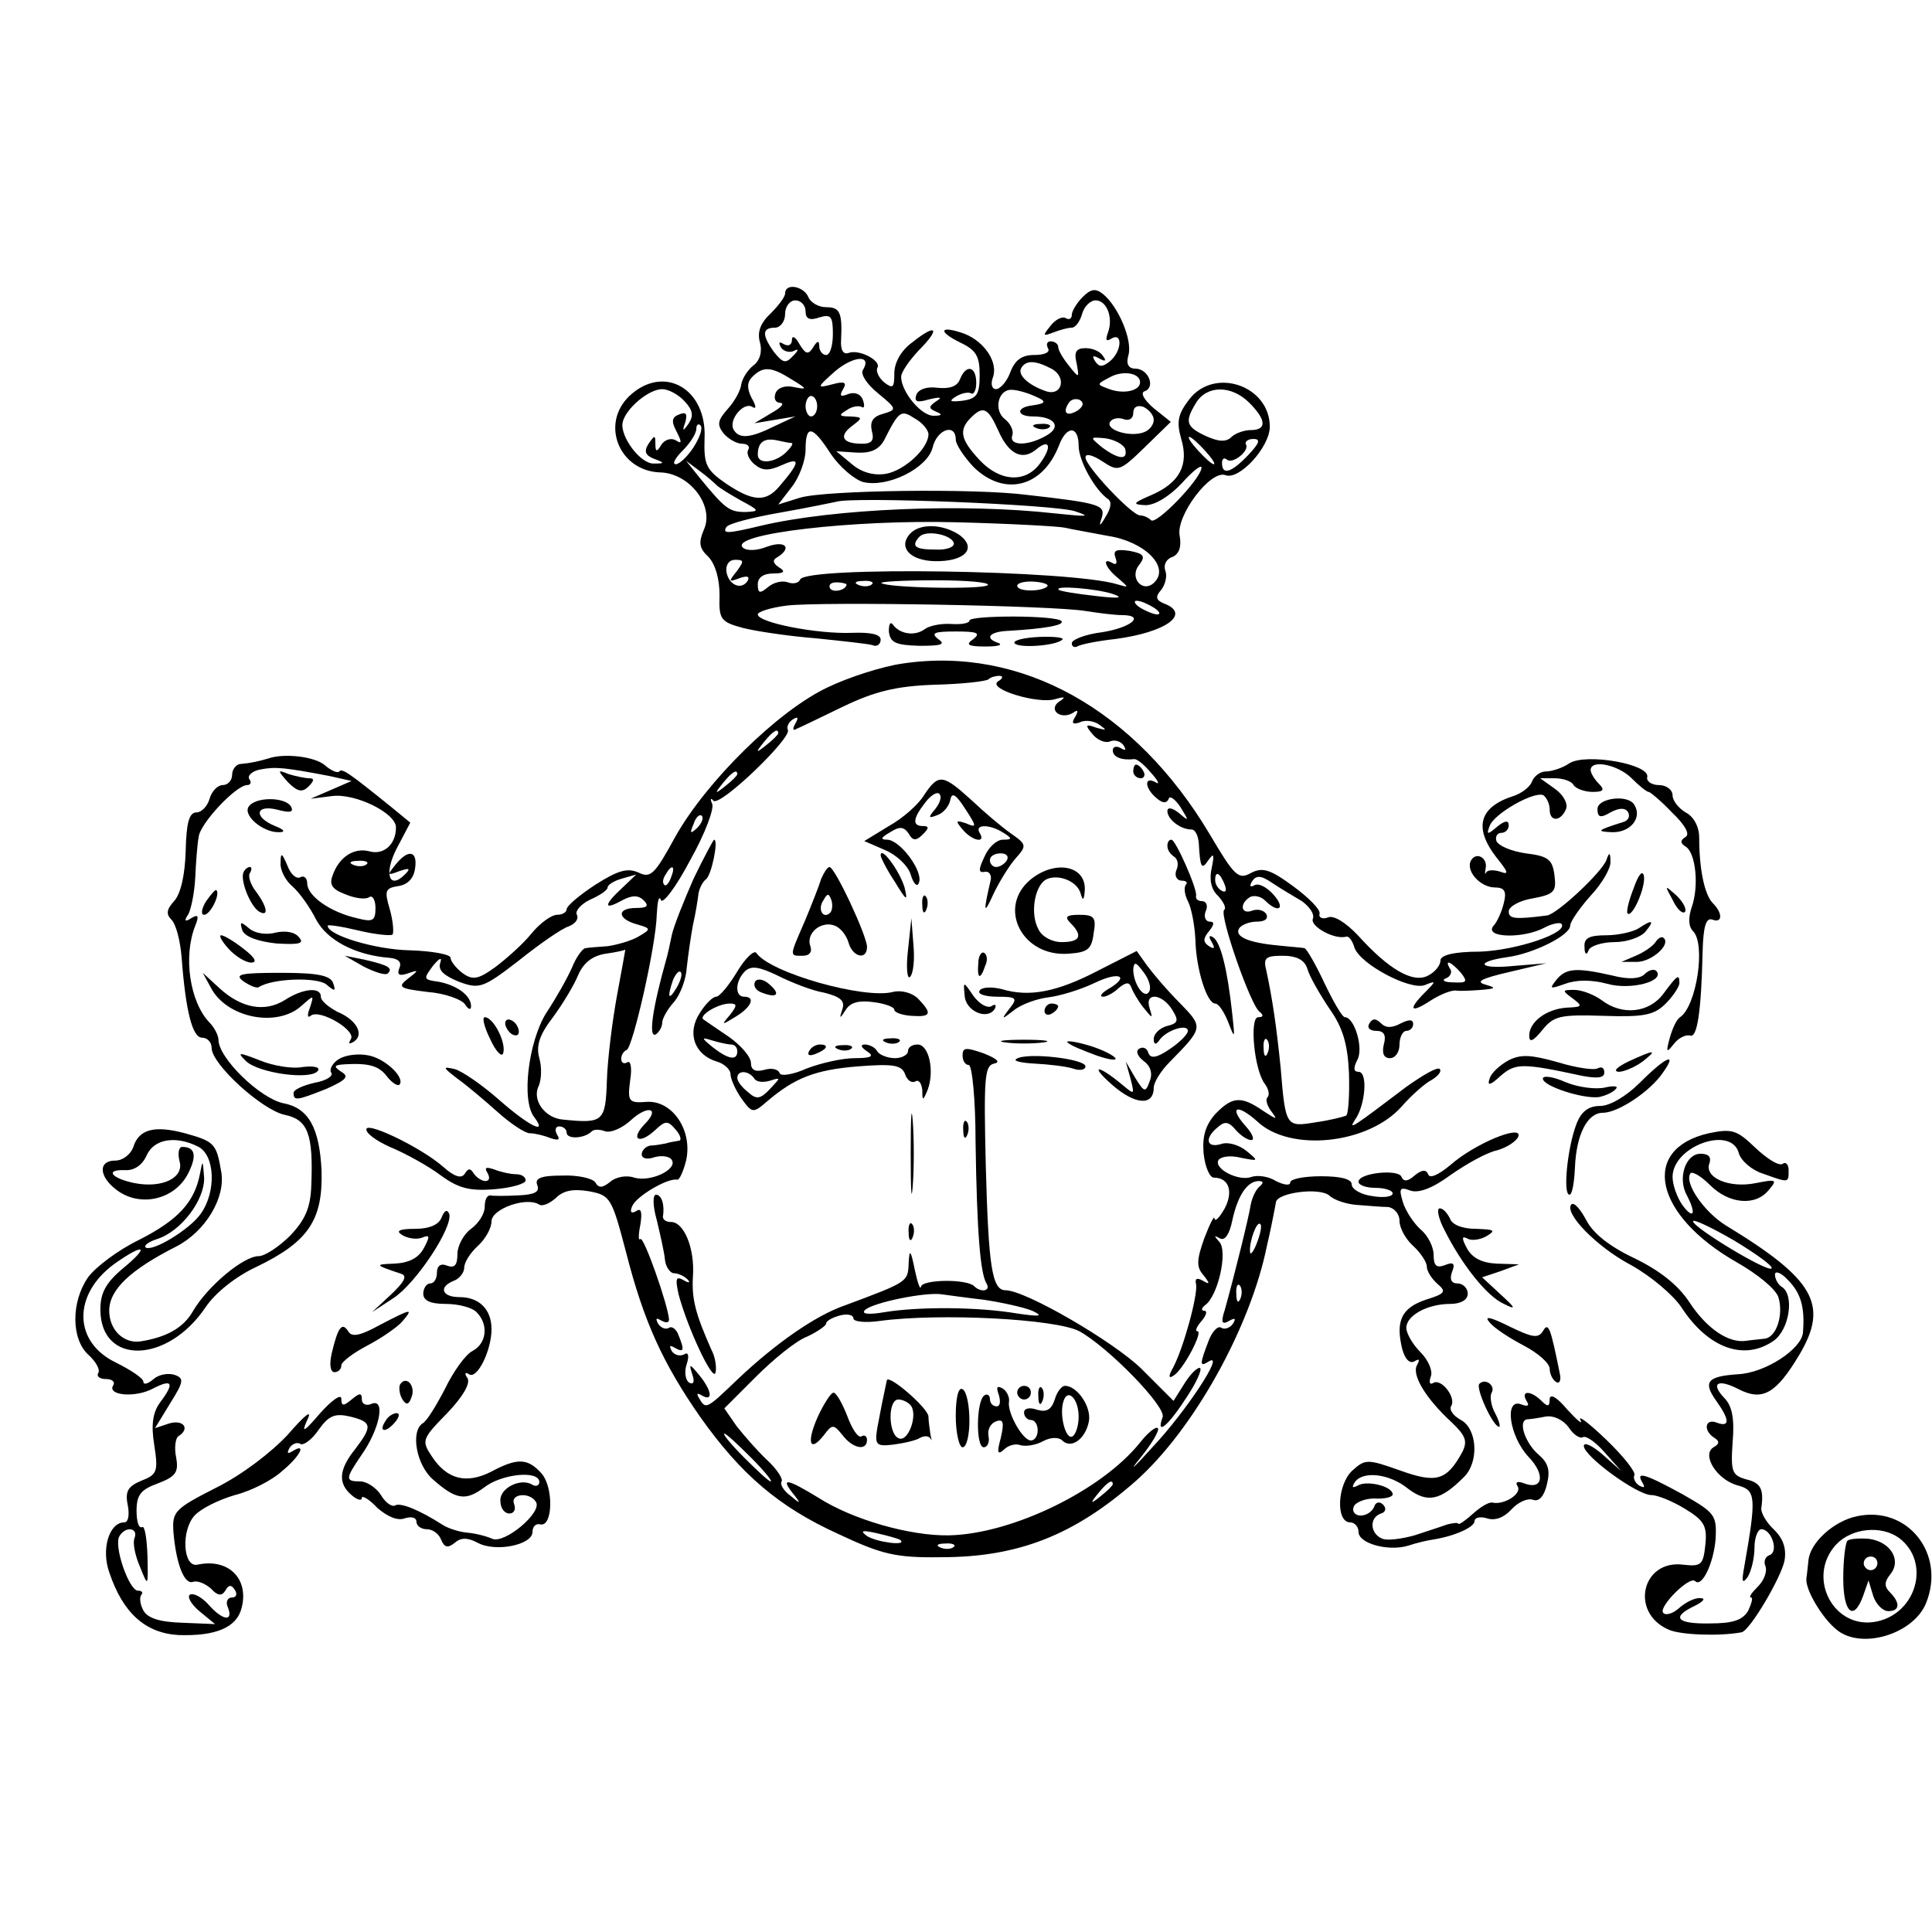 <?xml version="1.0" standalone="no"?>
<!DOCTYPE svg PUBLIC "-//W3C//DTD SVG 20010904//EN"
 "http://www.w3.org/TR/2001/REC-SVG-20010904/DTD/svg10.dtd">
<svg version="1.0" xmlns="http://www.w3.org/2000/svg"
 width="283pt" height="283pt" viewBox="0 0 283 283"
 preserveAspectRatio="xMidYMid meet">
<g transform="translate(0,283) scale(0.1,-0.1)"
fill="#000000" stroke="none">
<path d="M1150 2400 c0 -5 -10 -18 -21 -29 -15 -14 -20 -27 -16 -42 4 -14 0
-27 -9 -34 -8 -6 -16 -18 -18 -27 -1 -10 -10 -26 -20 -37 -15 -17 -16 -23 -6
-36 7 -8 19 -15 27 -15 8 0 12 -4 9 -9 -3 -5 1 -14 9 -21 12 -10 21 -10 41 -1
27 12 26 4 -4 -31 -20 -24 -39 -23 -79 4 -29 20 -32 28 -31 65 4 74 -60 110
-110 63 -43 -41 -15 -110 45 -112 43 -1 80 -49 64 -84 -8 -19 -7 -27 7 -40 10
-11 16 -32 16 -56 -1 -35 1 -39 35 -48 20 -5 68 -12 106 -15 39 -4 76 -8 83
-10 6 -3 12 1 12 8 0 8 -15 11 -42 10 -51 -2 -138 15 -138 27 0 4 19 10 43 13
53 6 390 0 437 -8 19 -3 43 -6 53 -6 35 0 15 -18 -28 -25 -25 -3 -45 -11 -45
-16 0 -5 3 -7 8 -5 4 3 29 8 56 11 75 10 111 37 71 52 -12 5 -13 10 -4 20 6 8
9 20 6 28 -3 8 1 17 10 20 10 4 14 15 11 31 -6 29 45 97 67 89 20 -8 65 41 65
71 0 60 -81 88 -118 40 -16 -21 -19 -32 -12 -57 12 -39 -2 -65 -43 -83 -28
-12 -29 -14 -9 -15 14 0 35 13 53 32 16 18 29 28 29 23 -1 -17 -67 -85 -74
-77 -4 4 -11 7 -16 7 -12 0 -80 72 -80 85 0 6 10 4 25 -6 23 -15 25 -15 62 21
l38 37 -25 20 c-15 13 -20 23 -13 25 16 6 5 33 -14 33 -10 0 -14 7 -10 20 6
22 -15 71 -37 89 -11 9 -18 8 -30 -4 -9 -9 -16 -21 -16 -26 0 -6 -4 -8 -9 -5
-5 3 -15 -2 -22 -11 -12 -15 -12 -16 4 -10 10 4 22 7 27 7 5 0 12 9 15 20 3
11 12 20 20 20 16 0 26 -25 18 -47 -4 -11 -3 -14 5 -9 17 10 15 -19 -2 -33
-11 -9 -16 -9 -22 0 -5 8 -3 9 6 4 9 -5 11 -4 6 3 -4 7 -15 12 -26 12 -14 0
-17 -6 -13 -22 4 -22 4 -23 -11 -4 -9 11 -16 23 -16 28 0 4 -5 8 -11 8 -5 0
-7 -4 -4 -10 4 -6 -5 -10 -20 -10 -18 0 -28 -7 -35 -25 -5 -14 -15 -25 -21
-25 -6 0 -8 7 -5 16 9 22 -11 53 -41 65 -36 13 -41 4 -6 -13 23 -11 28 -20 28
-47 0 -29 -4 -35 -25 -38 -18 -2 -21 -1 -10 6 8 5 18 7 22 5 4 -3 8 4 8 15 0
25 -15 28 -24 5 -4 -10 -15 -14 -33 -12 -15 2 -28 -2 -31 -11 -3 -10 2 -11 19
-6 17 4 20 3 10 -3 -11 -8 -11 -10 0 -15 10 -4 9 -6 -3 -6 -18 -1 -48 35 -48
57 0 7 12 24 26 39 32 32 26 40 -9 12 -17 -12 -27 -30 -27 -46 0 -21 -2 -23
-15 -13 -8 7 -12 16 -10 21 7 10 -26 28 -42 22 -8 -3 -12 5 -11 19 2 41 -2 48
-22 48 -11 0 -23 7 -26 15 -7 16 -34 21 -34 5z m30 -26 c0 -11 6 -14 20 -9 17
5 20 2 20 -24 0 -17 -4 -31 -10 -31 -5 0 -10 6 -10 13 0 9 -3 8 -9 -2 -7 -11
-11 -10 -20 5 -6 11 -11 13 -11 6 0 -7 -5 -10 -12 -6 -7 4 -8 3 -4 -5 4 -6 13
-8 19 -5 7 4 7 1 -1 -7 -11 -12 -15 -11 -28 5 -18 25 -18 36 1 36 8 0 15 9 15
20 0 11 7 20 15 20 8 0 15 -7 15 -16z m84 -86 c-4 -6 6 -21 22 -34 28 -23 28
-24 8 -30 -15 -4 -20 -11 -17 -25 4 -14 0 -19 -14 -19 -29 0 -35 11 -15 26 16
12 16 13 -3 14 -16 0 -17 2 -5 9 8 6 18 7 22 5 4 -3 5 2 2 10 -3 9 -12 12 -21
9 -12 -5 -14 -3 -8 7 6 10 2 12 -16 7 -23 -6 -23 -5 4 19 27 23 55 25 41 2z
m276 2 c23 -12 16 -41 -8 -33 -26 9 -42 24 -36 34 7 12 21 11 44 -1z m-380
-16 c23 -14 23 -15 3 -11 -13 3 -24 -1 -27 -9 -3 -8 0 -14 7 -14 7 -1 1 -7
-13 -15 l-25 -15 30 5 30 5 -30 -14 c-36 -18 -52 -19 -60 -6 -9 14 14 42 27
34 6 -4 6 1 -1 13 -7 14 -7 23 1 31 16 16 28 15 58 -4z m510 -4 c0 -12 -23
-18 -45 -10 -19 7 -19 7 0 17 19 11 45 7 45 -7z m-667 -28 c12 -13 13 -21 6
-32 -9 -13 -10 -12 -5 2 3 12 1 15 -9 11 -11 -4 -12 -10 -4 -25 8 -16 8 -19
-1 -13 -7 4 -16 1 -21 -6 -7 -12 -9 -11 -9 1 0 13 -1 13 -10 0 -7 -11 -5 -17
8 -22 16 -6 16 -7 0 -7 -20 -1 -50 40 -46 60 4 20 38 49 58 49 9 0 24 -8 33
-18z m512 8 c19 -8 18 -11 -4 -14 -23 -3 -22 -16 2 -16 33 0 43 -16 18 -29
-27 -15 -54 -14 -48 2 2 6 -3 17 -11 23 -17 13 -10 44 10 43 7 0 22 -4 33 -9z
m315 -10 c25 -25 26 -40 2 -40 -10 0 -23 -5 -28 -10 -8 -8 -19 -7 -37 1 -30
14 -32 21 -15 49 16 26 52 26 78 0z m-633 -5 c0 -8 -4 -15 -9 -15 -4 0 -8 7
-8 15 0 8 4 15 8 15 5 0 9 -7 9 -15z m382 -6 c-16 -10 -23 -4 -14 10 3 6 11 8
17 5 6 -4 5 -9 -3 -15z m111 -14 c0 -7 -6 -15 -14 -18 -20 -8 -57 3 -50 15 3
5 12 7 20 4 8 -3 14 1 14 9 0 9 6 12 15 9 8 -4 15 -12 15 -19z m-330 -21 c0
-21 -35 -53 -62 -58 -18 -3 -36 2 -50 14 l-23 19 30 -2 c20 -1 32 4 40 18 22
44 25 45 45 32 11 -6 20 -17 20 -23z m102 6 c15 -35 35 -45 55 -29 20 17 25 6
7 -19 -21 -30 -59 -28 -89 4 -28 30 -31 44 -13 62 18 18 25 15 40 -18z m-446
-25 c-9 -14 -21 -25 -26 -25 -6 0 -1 9 10 20 11 11 20 25 20 32 0 6 3 8 6 5 4
-4 -1 -18 -10 -32z m201 -10 c13 -19 34 -37 47 -41 36 -9 94 20 102 50 6 27
34 37 34 12 0 -7 12 -25 26 -40 45 -44 101 -30 125 31 11 30 29 30 29 0 0 -22
24 -65 43 -78 6 -4 4 -14 -3 -25 -9 -16 -11 -16 -6 -2 5 18 -2 21 -109 33 -76
10 -296 7 -333 -4 l-32 -10 20 26 c11 14 20 39 20 54 0 38 10 36 37 -6z m-57
16 c2 -1 -1 -6 -8 -13 -16 -16 -42 -19 -42 -4 0 18 9 25 28 21 9 -2 19 -4 22
-4z m488 -8 c5 -18 -10 -16 -34 2 -18 15 -18 15 5 13 14 -2 26 -9 29 -15z
m117 -3 c10 -11 16 -20 13 -20 -3 0 -13 9 -23 20 -10 11 -16 20 -13 20 3 0 13
-9 23 -20z m63 -7 c-24 -25 -38 -30 -38 -11 0 6 3 8 7 5 8 -8 34 13 28 22 -2
4 3 8 11 8 11 0 9 -6 -8 -24z m-778 -44 c3 -3 19 -13 35 -22 28 -15 28 -16 7
-17 -24 0 -30 5 -67 50 l-20 25 20 -15 c11 -8 22 -18 25 -21z m525 -38 c24 -8
18 -8 -30 -3 -134 15 -324 7 -430 -18 -50 -12 -57 -12 -51 -2 3 5 38 14 78 21
40 7 78 15 83 16 23 8 322 -4 350 -14z m-15 -24 c8 -2 37 -7 63 -12 53 -8 91
-45 68 -68 -17 -17 -38 7 -22 26 9 12 7 16 -14 20 -20 3 -25 1 -21 -10 3 -8 1
-11 -4 -8 -17 10 -11 -7 8 -22 16 -14 16 -14 -1 -9 -67 21 -458 27 -465 7 -2
-5 -10 -7 -18 -4 -8 3 -21 0 -29 -7 -12 -10 -15 -9 -15 4 0 10 8 16 23 16 16
0 18 3 8 9 -9 6 -10 11 -2 15 22 14 11 25 -16 15 -15 -6 -30 -6 -35 -1 -20 20
162 41 312 37 80 -2 152 -6 160 -8z m-481 -64 c-12 -15 -12 -16 4 -10 11 4 16
3 12 -4 -9 -14 -28 -6 -31 14 -1 10 4 17 13 17 13 0 13 -2 2 -17z m161 -19 c0
-8 -19 -13 -24 -6 -3 5 1 9 9 9 8 0 15 -2 15 -3z m37 0 c-3 -3 -12 -4 -19 -1
-8 3 -5 6 6 6 11 1 17 -2 13 -5z m170 -1 c-7 -7 -149 -4 -156 3 -2 2 33 4 79
4 46 0 80 -3 77 -7z m87 -2 c-8 -8 -44 -8 -44 1 0 4 11 7 25 6 13 -1 22 -4 19
-7z m96 -11 c17 -6 9 -7 -25 -3 -27 3 -52 7 -54 9 -8 7 54 2 79 -6z m60 -20
c8 -5 11 -10 5 -10 -5 0 -17 5 -25 10 -8 5 -10 10 -5 10 6 0 17 -5 25 -10z"/>
<path d="M1518 2203 c7 -3 16 -2 19 1 4 3 -2 6 -13 5 -11 0 -14 -3 -6 -6z"/>
<path d="M1332 2047 c-16 -19 1 -38 37 -39 43 -1 63 18 37 38 -25 17 -60 18
-74 1z m65 -12 c2 -6 -10 -11 -27 -10 -30 0 -36 5 -23 19 10 10 46 3 50 -9z"/>
<path d="M1420 1921 c0 -4 -12 -6 -27 -5 -16 1 -33 -3 -39 -8 -14 -10 -36 -7
-46 7 -4 5 -6 1 -6 -10 2 -16 9 -20 45 -21 32 0 39 2 27 10 -11 9 -5 11 26 11
31 0 37 -2 26 -11 -12 -8 -9 -11 17 -11 18 0 26 2 20 5 -22 7 -14 17 15 18 51
3 81 8 77 14 -5 9 -135 9 -135 1z"/>
<path d="M1486 1888 c5 -8 61 -4 70 5 4 3 -12 5 -34 4 -22 -1 -38 -5 -36 -9z"/>
<path d="M1322 1858 c-29 -4 -79 -20 -110 -35 -72 -34 -177 -137 -223 -219
-30 -55 -36 -61 -54 -52 -16 7 -30 3 -63 -18 -23 -15 -42 -31 -42 -36 0 -4 -6
-8 -14 -8 -8 0 -25 -12 -38 -28 -12 -15 -37 -37 -53 -49 -25 -18 -33 -19 -48
-8 -9 7 -17 17 -17 22 0 5 -27 10 -60 11 -50 1 -120 22 -120 36 0 2 20 -1 45
-7 25 -6 47 -8 50 -6 2 3 1 19 -4 37 -8 27 -7 31 12 34 14 2 23 11 25 26 4 26
-10 29 -29 5 -12 -15 -12 -16 6 -9 15 5 17 4 8 -5 -23 -23 -31 1 -12 38 l20
38 -28 23 c-62 50 -72 57 -76 52 -2 -3 -12 1 -21 9 -15 13 -60 18 -83 10 -13
-4 -27 -7 -40 -8 -7 0 -13 -8 -13 -16 0 -8 -6 -15 -14 -15 -7 0 -16 -9 -19
-20 -3 -11 -12 -20 -19 -20 -11 0 -15 -15 -16 -56 -1 -35 -7 -63 -17 -74 -11
-12 -12 -19 -4 -27 7 -7 13 -31 15 -55 6 -80 16 -118 30 -118 8 0 14 -7 14
-15 0 -24 74 -91 107 -98 34 -7 42 -28 39 -103 -1 -33 -9 -51 -31 -74 -16 -16
-37 -30 -46 -30 -22 0 -74 -43 -96 -80 -14 -25 -39 -39 -78 -45 -24 -3 -45 17
-45 45 0 31 31 60 98 94 43 22 73 72 66 110 -7 41 -10 44 -53 56 -45 12 -68 6
-76 -21 -4 -10 -15 -19 -26 -19 -27 0 -24 -26 6 -46 34 -22 81 -10 100 26 14
27 11 40 -8 40 -5 0 -7 -9 -4 -21 7 -24 -25 -40 -66 -32 -34 7 -44 20 -14 19
14 -1 26 8 32 22 11 24 43 29 76 12 24 -13 26 -66 3 -98 -16 -23 -72 -57 -81
-49 -2 3 5 8 17 12 35 11 70 57 69 90 -2 26 -2 27 -6 6 -8 -42 -32 -68 -89
-97 -31 -15 -64 -40 -75 -55 -25 -36 -25 -91 1 -114 11 -10 17 -22 14 -26 -3
-5 2 -9 11 -9 9 0 14 -4 11 -9 -10 -15 32 -19 58 -5 29 15 32 8 10 -21 -10
-14 -13 -32 -8 -62 6 -39 4 -43 -19 -52 -19 -8 -24 -15 -20 -35 3 -15 1 -26
-5 -26 -22 0 -34 -39 -22 -73 20 -60 53 -89 101 -92 55 -2 86 11 93 40 11 43
-20 73 -65 63 -21 -4 -24 50 -4 72 9 10 35 23 59 30 24 6 55 22 69 35 27 22
37 43 15 29 -7 -4 -8 -3 -4 5 4 6 11 9 16 6 4 -3 17 6 27 21 15 21 24 24 46
19 32 -8 33 -14 7 -48 -24 -30 -25 -50 -5 -67 8 -7 15 -9 15 -4 0 4 11 -2 23
-15 15 -13 30 -19 40 -15 10 3 17 1 17 -5 0 -6 7 -11 15 -11 9 0 18 -7 21 -15
5 -12 10 -13 20 -5 9 8 19 8 34 0 26 -14 80 -3 80 16 0 8 5 13 12 11 18 -3 19
55 1 75 -20 22 -35 23 -74 2 -36 -18 -64 -11 -86 22 -16 24 -15 26 22 64 23
24 34 43 30 51 -5 7 -4 10 2 6 12 -8 33 35 33 66 0 29 -18 47 -47 47 -26 0
-31 15 -8 24 8 3 15 12 15 19 0 8 9 22 20 32 11 10 20 26 20 36 0 18 50 36 69
25 5 -4 16 1 25 9 11 11 25 14 49 10 31 -6 33 -9 54 -89 26 -102 54 -163 109
-242 59 -83 114 -131 202 -171 64 -30 84 -35 151 -34 112 0 194 32 284 111 85
75 169 226 193 346 5 21 9 42 10 47 1 4 2 11 3 16 2 14 63 22 78 10 7 -7 26
-13 41 -14 15 -1 35 -3 45 -3 9 -1 17 -10 17 -20 0 -11 9 -27 20 -37 11 -10
20 -24 20 -30 0 -7 7 -18 16 -26 13 -11 11 -14 -18 -23 -35 -12 -44 -31 -34
-72 4 -15 11 -22 18 -18 7 4 8 3 4 -5 -9 -14 12 -49 50 -84 21 -20 24 -28 16
-44 -23 -42 -38 -46 -91 -27 -48 17 -51 17 -70 0 -22 -20 -25 -76 -3 -76 6 0
12 -6 12 -14 0 -17 44 -29 73 -20 12 4 29 8 37 9 31 5 60 18 60 27 0 5 8 7 18
4 12 -4 25 1 36 13 10 11 24 17 32 14 8 -3 16 5 20 23 5 20 2 31 -12 43 -20
17 -31 50 -17 52 4 0 17 2 27 4 12 2 26 -5 34 -16 7 -11 17 -17 21 -14 5 2 19
-8 32 -23 l24 -27 -27 24 c-16 14 -28 19 -28 13 0 -15 78 -72 99 -72 9 0 31
-9 49 -20 28 -17 33 -25 30 -53 -3 -29 -6 -32 -32 -29 -61 8 -79 -70 -22 -95
17 -8 75 -10 107 -4 12 2 58 80 63 105 3 18 -2 32 -15 45 -11 10 -20 25 -19
32 4 28 -1 37 -22 42 -21 6 -23 11 -20 55 3 34 -1 53 -12 64 -21 22 -10 29 21
13 35 -18 55 -6 89 51 43 73 22 110 -108 189 -32 20 -61 62 -52 76 2 4 15 -3
29 -17 28 -28 67 -31 86 -7 13 15 11 16 -19 10 -39 -8 -76 8 -68 29 3 9 -1 14
-13 14 -22 0 -34 -36 -20 -61 14 -27 10 -36 -6 -15 -8 11 -15 30 -15 42 0 45
86 76 97 35 3 -11 19 -25 35 -30 39 -14 38 -14 38 5 0 8 -4 13 -9 9 -6 -3 -23
8 -40 24 -27 26 -34 28 -68 21 -101 -23 -80 -120 41 -189 30 -17 57 -39 61
-51 8 -26 -3 -60 -21 -61 -8 -1 -20 -2 -26 -3 -26 -4 -58 18 -83 56 -17 26
-44 47 -81 65 -36 17 -60 36 -70 55 -9 17 -18 27 -22 24 -12 -12 36 -62 87
-89 29 -16 62 -44 74 -62 39 -60 92 -79 135 -49 23 16 31 67 12 79 -5 3 -10
11 -10 18 0 6 9 3 19 -8 19 -19 25 -40 22 -77 -2 -24 -55 -59 -95 -61 -45 -3
-52 -11 -32 -39 20 -28 20 -39 1 -32 -17 7 -21 -11 -4 -22 8 -5 8 -9 -1 -14
-18 -11 5 -48 36 -56 26 -7 27 -17 9 -119 -4 -22 -3 -26 5 -15 5 8 10 27 10
43 0 15 5 27 10 27 15 0 26 -33 12 -38 -6 -2 -9 -9 -6 -16 3 -8 -2 -21 -11
-30 -9 -9 -14 -16 -10 -16 3 0 1 -8 -4 -19 -8 -14 -22 -19 -56 -19 -49 -1 -58
9 -22 26 12 6 16 11 8 11 -8 1 -22 -6 -32 -15 -9 -8 -20 -11 -23 -6 -6 9 39
54 47 46 10 -10 27 26 30 61 2 36 -1 39 -48 66 -55 30 -70 35 -59 17 4 -7 3
-8 -5 -4 -6 4 -9 11 -7 15 3 4 -16 28 -41 52 -25 24 -42 37 -38 29 4 -8 -4 -1
-19 15 -15 18 -25 24 -26 16 0 -12 -3 -12 -12 -3 -15 15 -31 16 -22 0 5 -7 2
-9 -8 -5 -25 9 -17 -47 11 -77 25 -26 21 -49 -6 -39 -10 4 -14 2 -10 -4 7 -11
-20 -28 -37 -24 -5 1 -17 -6 -28 -16 -11 -10 -21 -17 -22 -15 0 2 -8 1 -16 -1
-8 -3 -30 -10 -48 -16 -18 -5 -39 -8 -47 -5 -18 7 -20 31 -2 37 7 2 8 8 3 13
-5 5 -11 4 -13 -3 -3 -7 -11 -13 -20 -13 -8 0 -13 6 -10 13 2 6 16 12 30 12
15 -1 27 2 27 6 0 12 -38 21 -51 13 -8 -4 -9 -3 -5 4 11 18 51 14 79 -9 28
-21 47 -17 81 17 23 22 20 71 -4 84 -11 6 -18 15 -14 21 7 12 -15 41 -27 33
-5 -3 -6 2 -3 10 3 8 -4 24 -15 35 -12 12 -21 28 -21 36 0 18 31 35 64 35 16
0 26 6 26 15 0 8 -7 15 -15 15 -9 0 -12 6 -8 17 5 12 2 15 -10 10 -13 -5 -17
-1 -17 15 0 11 -8 28 -19 37 -10 9 -22 27 -26 40 -6 20 -5 23 11 17 12 -4 32
3 59 23 23 16 53 33 68 36 14 4 28 13 31 20 7 19 -64 -10 -100 -42 -17 -14
-30 -20 -32 -13 -3 7 -9 7 -20 -2 -10 -9 -16 -9 -19 -2 -4 12 -63 6 -63 -7 0
-5 11 -9 25 -9 14 0 25 -4 25 -8 0 -5 -13 -7 -30 -4 -16 2 -30 10 -30 17 0 8
-16 12 -45 12 -25 0 -45 -4 -45 -9 0 -5 -9 -4 -21 2 -11 7 -27 9 -36 6 -18 -7
-56 12 -48 25 4 5 18 7 33 3 26 -5 26 -5 8 10 -11 9 -28 14 -38 10 -21 -6 -24
9 -4 25 10 9 16 8 26 -4 7 -8 17 -15 23 -15 5 0 2 9 -8 20 -26 29 -13 34 17 7
48 -45 162 -33 211 22 14 16 34 34 44 39 10 6 15 13 12 16 -3 4 -25 -9 -49
-26 -78 -59 -86 -65 -75 -48 15 21 19 70 5 70 -7 0 -8 5 -2 17 10 17 -4 63
-18 63 -4 0 -17 23 -30 50 -13 28 -26 50 -29 51 -3 1 -20 2 -38 4 -44 4 -65
13 -58 25 3 5 15 10 26 10 12 0 17 4 14 11 -4 6 -13 8 -21 5 -16 -6 -19 10 -3
20 6 3 16 1 22 -5 20 -20 31 -12 12 9 -10 11 -22 17 -28 13 -6 -3 -7 -1 -3 6
6 9 13 9 29 -2 12 -8 32 -20 44 -27 11 -8 19 -19 16 -26 -4 -11 32 -31 49 -26
4 1 9 -6 12 -16 8 -24 81 -63 103 -55 17 7 17 6 0 -11 -25 -25 -21 -31 8 -12
14 9 31 16 38 15 6 -1 23 0 37 1 22 2 22 3 5 8 -14 4 -4 9 35 18 l55 13 -49
-4 c-50 -5 -57 6 -8 13 38 5 92 32 92 46 0 6 14 26 30 44 17 18 30 41 29 50 0
14 -2 14 -6 2 -7 -18 -72 -79 -87 -81 -47 -6 -56 -5 -56 6 0 7 16 16 35 19 32
6 35 10 32 34 -3 23 -9 28 -42 32 -21 3 -40 11 -43 18 -2 6 1 12 7 12 6 0 11
5 11 11 0 8 -6 7 -17 -2 -14 -12 -16 -12 -11 1 6 18 66 52 79 45 5 -4 9 -13 9
-21 0 -18 16 -18 24 1 3 8 -4 21 -17 30 l-21 15 21 0 c12 0 25 -4 28 -10 3 -5
16 -10 28 -10 16 0 18 3 9 12 -7 7 -12 16 -12 20 0 16 40 8 60 -12 11 -11 22
-20 25 -20 2 0 18 -13 34 -30 19 -18 27 -32 20 -36 -8 -5 -8 -9 0 -14 15 -9
20 -58 9 -89 -5 -15 -5 -28 2 -35 19 -19 5 -110 -19 -126 -5 -3 -11 -16 -15
-30 -6 -22 -5 -23 6 -9 7 9 18 14 24 12 10 -3 16 34 18 123 1 37 5 50 14 47
15 -6 16 9 1 24 -12 12 -20 49 -20 96 0 16 -8 31 -20 37 -10 6 -19 17 -19 25
0 8 -9 15 -20 15 -11 0 -19 6 -17 12 3 19 -90 35 -114 20 -10 -7 -26 -12 -34
-12 -9 0 -18 -7 -21 -15 -3 -8 -15 -17 -27 -21 -50 -16 -59 -46 -25 -90 17
-21 19 -26 6 -21 -9 3 -19 3 -21 -1 -2 -4 -2 -2 -1 5 4 16 -13 26 -21 13 -9
-15 13 -40 35 -40 14 0 17 -6 13 -22 -3 -13 -10 -29 -16 -35 -12 -17 45 -18
75 -2 11 6 22 8 25 6 12 -13 -65 -39 -119 -41 -38 0 -58 -5 -58 -13 0 -7 -8
-17 -18 -22 -22 -12 -58 9 -103 59 -18 19 -36 30 -44 26 -8 -3 -14 0 -12 6 1
6 -17 24 -39 40 -34 25 -45 28 -62 19 -18 -10 -24 -4 -60 57 -109 183 -276
276 -450 250z m140 -26 c-17 -11 59 -34 84 -26 14 4 16 3 5 -4 -16 -12 3 -27
21 -16 7 5 8 3 3 -6 -6 -9 -4 -12 7 -8 8 4 21 2 29 -4 11 -8 10 -8 -5 -4 -16
6 -17 4 -6 -9 7 -9 19 -14 26 -11 7 3 16 0 20 -6 4 -7 3 -8 -4 -4 -7 4 -12 2
-12 -3 0 -10 13 -15 31 -13 4 1 15 -8 25 -20 11 -12 13 -18 7 -14 -18 10 -16
-9 1 -23 9 -8 15 -8 18 -1 1 5 9 0 17 -12 13 -21 13 -22 -2 -9 -10 8 -17 9
-17 3 0 -12 19 -27 35 -27 6 0 10 -9 11 -20 2 -36 4 -40 14 -25 8 11 9 9 5
-11 -4 -17 -1 -32 9 -41 8 -9 13 -18 9 -21 -7 -8 39 -140 52 -149 6 -5 6 -8
-2 -8 -13 0 -6 -78 10 -98 5 -7 7 -15 4 -19 -4 -3 -1 -13 6 -22 9 -12 7 -11
-13 2 -32 22 -45 21 -70 -5 -14 -16 -19 -32 -17 -57 2 -20 9 -36 15 -36 22 0
29 -20 16 -45 -8 -14 -14 -20 -15 -15 0 6 -7 -8 -15 -29 -11 -31 -12 -42 -1
-54 10 -13 9 -14 -1 -8 -9 5 -12 3 -10 -5 3 -15 -18 -93 -34 -123 -7 -12 -6
-16 1 -11 14 8 44 65 35 65 -4 0 -1 7 6 15 7 8 9 15 4 15 -5 0 -4 4 1 8 19 13
34 79 21 93 -8 9 -8 10 1 5 7 -4 14 6 18 26 8 37 22 58 39 58 7 0 7 -3 1 -8
-5 -4 -11 -16 -13 -27 -3 -19 -24 -104 -38 -154 -6 -18 -4 -22 6 -16 9 5 11 4
6 -4 -4 -6 -12 -9 -17 -6 -5 4 -14 -6 -19 -20 -13 -34 -13 -38 1 -29 24 14
-34 -74 -83 -126 -27 -30 -36 -38 -18 -16 17 21 29 41 26 44 -3 3 -15 -7 -26
-21 -56 -70 -187 -134 -280 -136 -57 -1 -141 23 -191 55 -46 28 -56 30 -38 7
13 -16 12 -17 -3 -4 -10 7 -16 17 -13 21 2 4 -7 18 -21 31 -14 13 -34 36 -45
50 l-18 26 46 46 c26 26 59 53 75 59 15 7 28 16 28 19 0 4 9 9 20 12 11 3 20
1 20 -4 0 -5 17 -7 38 -4 89 12 259 3 293 -15 42 -23 128 -111 122 -126 -10
-27 7 -14 33 26 15 22 25 43 22 46 -3 2 -13 -7 -22 -21 l-17 -27 -47 47 c-41
40 -170 115 -199 115 -20 0 -25 35 -29 182 -3 128 -2 147 12 150 10 2 5 7 -15
15 -26 9 -31 9 -31 -3 0 -8 4 -14 9 -14 5 0 10 -51 10 -112 2 -134 7 -193 16
-208 7 -11 -8 -14 -18 -4 -11 11 -77 10 -78 -1 -1 -5 -5 6 -9 25 -6 30 -8 31
-9 9 -1 -27 -2 -27 -93 -61 -44 -15 -103 -57 -156 -107 -48 -46 -48 -46 -58
-29 -4 7 -3 8 4 4 17 -10 15 7 -4 30 -14 17 -15 17 -10 1 4 -11 2 -16 -5 -12
-5 4 -7 16 -3 27 4 13 2 18 -4 14 -6 -3 -14 -1 -18 5 -4 8 -3 9 4 5 14 -8 15
-4 6 18 -3 9 -10 14 -14 11 -5 -3 -12 0 -16 6 -4 8 -3 9 4 5 7 -4 12 -4 12 1
-1 20 -37 123 -42 118 -3 -3 -3 6 0 21 3 19 1 25 -6 20 -7 -4 -10 -2 -6 7 5
14 52 42 66 39 3 -1 9 12 13 28 10 44 -20 88 -57 86 -27 -2 -29 0 -25 31 3 18
1 30 -4 27 -5 -3 -9 -1 -9 5 0 5 3 11 8 13 9 4 43 153 44 198 1 19 3 29 6 22
2 -8 22 18 43 58 22 39 36 77 32 83 -3 7 -2 9 2 4 10 -9 116 93 109 104 -2 4
1 11 7 15 8 5 9 3 4 -6 -4 -7 -4 -11 1 -8 5 2 36 17 69 33 46 22 77 30 134 32
41 1 76 5 79 8 3 3 10 5 16 5 6 0 5 -4 -2 -8z m-322 -76 c0 -2 -8 -10 -17 -17
-16 -13 -17 -12 -4 4 13 16 21 21 21 13z m-656 -63 l31 -7 -30 -13 -30 -13 32
4 c34 4 93 -25 93 -46 0 -25 -18 -41 -39 -35 -23 6 -45 -9 -54 -36 -5 -13 0
-20 19 -27 14 -6 30 -8 35 -4 5 3 9 -5 9 -16 0 -19 -4 -21 -27 -15 -40 9 -73
33 -73 51 0 8 -5 12 -10 9 -6 -3 -14 4 -19 17 -8 19 -10 20 -10 4 -1 -10 7
-26 18 -35 10 -9 25 -30 34 -48 16 -30 57 -52 107 -56 13 -1 19 -6 15 -15 -4
-10 0 -12 12 -8 17 6 17 5 0 -8 -15 -12 -12 -14 29 -19 26 -2 50 -11 55 -18 5
-8 9 -9 9 -3 0 16 -21 31 -48 36 -22 3 -22 4 -8 23 9 11 14 14 11 5 -4 -11 5
-19 27 -28 30 -11 35 -10 88 31 30 24 63 47 73 50 10 4 15 11 12 17 -3 5 5 15
19 22 14 6 26 14 26 18 0 4 10 10 21 13 l21 6 -21 -20 c-27 -25 -27 -33 0 -18
15 8 24 8 32 0 8 -8 5 -11 -11 -11 -29 0 -28 -16 1 -24 21 -6 21 -7 2 -18 -10
-6 -31 -12 -45 -14 -14 -1 -28 -2 -33 -3 -4 -1 -13 -13 -19 -28 -7 -16 -24
-46 -38 -67 -26 -42 -37 -129 -17 -153 20 -27 -10 -11 -52 26 -25 22 -54 42
-65 45 -18 4 -18 3 4 -14 14 -10 40 -32 59 -49 19 -17 40 -31 47 -31 7 0 20
-3 30 -7 12 -4 15 -3 10 5 -4 7 -2 12 3 12 6 0 11 -4 11 -9 0 -10 25 -9 36 1
3 4 12 4 20 1 8 -3 25 4 38 16 25 23 44 18 20 -6 -21 -22 -8 -30 15 -9 16 15
19 15 31 1 7 -8 9 -16 4 -16 -5 -1 -13 -2 -19 -4 -5 -1 -16 -3 -22 -3 -7 -1
-13 -7 -13 -13 0 -6 8 -8 19 -4 11 3 22 1 25 -4 9 -14 -31 -33 -55 -26 -11 4
-27 1 -35 -6 -11 -9 -17 -10 -22 -1 -4 6 -26 11 -49 10 -31 0 -40 -4 -36 -14
4 -10 -4 -14 -28 -15 -19 -1 -37 -1 -41 0 -5 0 -8 -7 -8 -17 0 -10 -9 -24 -20
-32 -11 -8 -20 -25 -20 -37 0 -16 -4 -21 -15 -17 -9 4 -15 0 -15 -10 0 -9 -4
-16 -10 -16 -5 0 -10 -7 -10 -15 0 -10 10 -15 33 -15 18 0 38 -5 45 -12 18
-18 15 -46 -6 -57 -10 -5 -28 -30 -40 -55 -13 -25 -27 -48 -33 -51 -18 -12 -9
-61 15 -82 34 -30 48 -32 75 -12 25 20 81 26 81 8 0 -5 -5 -7 -10 -4 -17 11
-49 -5 -47 -24 0 -10 6 -18 13 -18 7 0 10 6 7 14 -6 15 23 18 32 3 10 -15 -46
-62 -64 -54 -9 4 -25 8 -37 9 -11 1 -27 6 -35 11 -36 23 -62 33 -70 29 -4 -3
-14 3 -21 15 -7 11 -21 20 -30 20 -23 0 -22 4 1 38 27 38 36 83 16 76 -8 -4
-15 -1 -15 6 0 10 -3 10 -15 0 -12 -10 -15 -10 -15 1 0 8 -14 -2 -31 -21 -24
-28 -28 -30 -19 -10 8 16 -2 9 -28 -21 -24 -26 -67 -59 -105 -78 -61 -31 -65
-35 -63 -65 4 -47 16 -78 29 -73 7 2 18 -3 26 -10 10 -11 16 -11 21 -3 5 9 9
9 14 1 4 -6 2 -11 -4 -11 -7 0 -10 -7 -6 -15 8 -21 -8 -19 -29 5 -10 11 -22
17 -27 14 -4 -3 2 -14 14 -24 l23 -19 -48 2 c-34 1 -51 7 -57 18 -5 9 -6 19
-3 23 3 3 1 6 -5 6 -13 0 -36 66 -27 80 9 15 28 12 22 -3 -3 -7 1 -26 8 -42
12 -30 12 -30 11 16 -1 26 -4 45 -8 42 -5 -2 -8 9 -8 24 0 23 6 31 31 40 26
10 31 16 27 38 -3 14 -1 28 3 31 18 11 8 25 -13 19 l-21 -7 22 36 c20 32 21
37 7 42 -9 3 -23 1 -31 -6 -8 -7 -15 -9 -15 -4 0 5 -18 17 -40 28 -63 30 -64
100 -2 145 44 31 52 26 12 -7 -25 -21 -33 -36 -33 -60 0 -82 98 -80 154 3 14
21 44 45 74 59 77 37 98 69 96 141 -3 63 -19 92 -56 99 -34 7 -95 66 -95 93 0
6 -6 18 -13 25 -29 30 -39 97 -21 142 6 15 4 17 -6 11 -9 -6 -11 -4 -4 6 4 8
9 32 10 54 1 22 3 49 5 59 2 20 55 76 71 76 5 0 7 4 3 9 -3 5 5 12 17 14 22 4
34 3 102 -10z m596 3 c0 -2 -8 -10 -17 -17 -16 -13 -17 -12 -4 4 13 16 21 21
21 13z m-59 -79 c-10 -9 -11 -8 -5 6 3 10 9 15 12 12 3 -3 0 -11 -7 -18z
m-484 -53 c-3 -3 -12 -4 -19 -1 -8 3 -5 6 6 6 11 1 17 -2 13 -5z m446 -19 c-3
-9 -8 -14 -10 -11 -3 3 -2 9 2 15 9 16 15 13 8 -4z m811 -11 c3 -8 2 -12 -4
-9 -6 3 -10 10 -10 16 0 14 7 11 14 -7z m-890 -161 c-7 -38 -14 -94 -15 -125
-2 -61 -5 -64 -64 -58 -27 2 -46 29 -36 49 4 9 5 27 1 41 -5 18 0 34 20 60 14
19 31 47 37 62 8 18 21 28 40 31 15 2 28 5 29 6 0 0 -5 -29 -12 -66z m1011 38
c3 -11 18 -37 32 -58 20 -28 27 -52 29 -95 1 -32 -1 -60 -4 -62 -4 -2 -24 -7
-45 -10 -43 -7 -44 -7 -51 79 -6 60 -12 101 -21 143 -5 19 -1 22 24 22 20 0
32 -6 36 -19z m225 -6 c10 -13 9 -15 -11 -14 -13 0 -18 3 -11 6 6 2 10 9 6 14
-9 15 2 10 16 -6z m-283 -117 c-3 -8 -6 -5 -6 6 -1 11 2 17 5 13 3 -3 4 -12 1
-19z m738 -316 c-6 -6 -115 60 -115 69 0 4 27 -9 60 -28 33 -20 58 -38 55 -41z
m-754 37 c-5 -13 -10 -19 -10 -12 -1 15 10 45 15 40 3 -2 0 -15 -5 -28z m-24
-81 c-3 -8 -6 -5 -6 6 -1 11 2 17 5 13 3 -3 4 -12 1 -19z m-375 -2 c26 -4 58
-11 70 -16 17 -8 12 -9 -22 -4 -59 10 -145 10 -194 2 -23 -4 -35 -3 -29 3 11
11 90 27 113 23 8 -1 36 -5 62 -8z m-342 -231 c19 -19 32 -35 29 -35 -3 0 -20
16 -39 35 -19 19 -32 35 -29 35 3 0 20 -16 39 -35z m530 -39 c0 -2 -8 -10 -17
-17 -16 -13 -17 -12 -4 4 13 16 21 21 21 13z m-311 -82 c10 -9 -35 -3 -49 6
-11 8 -7 9 15 4 17 -4 32 -8 34 -10z m78 -10 c-3 -3 -12 -4 -19 -1 -8 3 -5 6
6 6 11 1 17 -2 13 -5z"/>
<path d="M1660 1700 c0 -5 5 -10 11 -10 5 0 7 5 4 10 -3 6 -8 10 -11 10 -2 0
-4 -4 -4 -10z"/>
<path d="M1354 1666 c-8 -14 -32 -35 -52 -46 l-36 -22 30 -13 c17 -7 34 -23
38 -36 4 -14 10 -19 12 -12 7 16 -27 62 -46 63 -11 0 -10 3 4 11 14 9 20 8 27
-2 6 -11 11 -11 21 -1 9 9 9 12 0 12 -16 0 -15 11 3 34 8 11 18 17 21 13 4 -4
1 -13 -6 -22 -11 -13 -10 -14 3 -9 9 3 17 13 19 22 2 12 8 9 22 -13 17 -26 17
-28 1 -21 -15 5 -16 4 -5 -9 14 -17 35 -21 25 -5 -8 13 15 13 35 0 13 -8 13
-10 -1 -10 -9 0 -21 -11 -27 -25 -9 -19 -9 -24 1 -22 6 1 10 -5 8 -13 -11 -47
-10 -51 4 -20 9 19 24 43 33 53 16 18 16 20 -7 36 -13 9 -39 31 -58 49 -42 38
-48 39 -69 8z m121 -96 c-3 -5 -10 -10 -16 -10 -5 0 -9 5 -9 10 0 6 7 10 16
10 8 0 12 -4 9 -10z"/>
<path d="M1016 1543 c-14 -32 -29 -69 -32 -83 -3 -14 -6 -29 -8 -35 -20 -71
-27 -117 -15 -110 5 4 9 11 9 17 0 6 8 20 17 30 9 10 18 33 19 51 2 18 6 46 9
62 4 17 7 37 8 45 1 8 6 18 11 22 8 5 19 58 12 58 -1 0 -15 -26 -30 -57z m-25
-160 c-12 -20 -14 -14 -5 12 4 9 9 14 11 11 3 -2 0 -13 -6 -23z"/>
<path d="M1710 1591 c0 -6 4 -12 10 -16 5 -3 7 -12 3 -20 -3 -8 1 -15 8 -15 7
0 9 -3 6 -6 -3 -4 -2 -14 3 -24 5 -9 10 -35 11 -56 1 -44 17 -94 29 -94 5 0
13 -12 19 -27 10 -26 10 -25 6 12 -7 65 -17 105 -28 112 -6 4 -7 1 -2 -7 5 -9
4 -11 -4 -6 -9 6 -9 11 0 22 8 10 8 14 1 14 -6 0 -9 7 -6 15 4 8 1 15 -5 15
-6 0 -10 3 -9 8 2 10 -30 82 -36 82 -4 0 -6 -4 -6 -9z"/>
<path d="M1290 1577 c0 -3 9 -21 21 -39 17 -28 19 -29 14 -8 -7 24 -35 62 -35
47z"/>
<path d="M1203 1543 c-3 -10 -14 -38 -24 -62 -23 -53 -23 -51 -3 -51 10 0 14
6 11 14 -7 19 16 38 36 30 8 -3 17 -14 20 -25 6 -21 27 -26 27 -6 0 16 -47
117 -55 117 -3 0 -8 -8 -12 -17z m13 -50 c-10 -10 -19 5 -10 18 6 11 8 11 12
0 2 -7 1 -15 -2 -18z"/>
<path d="M1510 1542 c-50 -41 -13 -114 55 -109 28 2 34 6 37 30 4 23 1 27 -21
27 -19 0 -22 -3 -13 -12 19 -19 14 -28 -13 -28 -14 0 -29 8 -34 19 -12 22 -6
61 10 72 17 10 47 -1 52 -20 3 -11 5 -10 6 5 2 36 -43 45 -79 16z"/>
<path d="M1351 1504 c0 -11 3 -14 6 -6 3 7 2 16 -1 19 -3 4 -6 -2 -5 -13z"/>
<path d="M1330 1438 c-3 -26 -1 -43 3 -39 5 5 7 26 5 47 l-3 39 -5 -47z"/>
<path d="M1080 1407 c-12 -20 -26 -37 -31 -37 -5 0 -16 -11 -24 -24 -19 -29
-8 -61 25 -71 11 -3 20 -12 20 -18 0 -7 7 -23 16 -36 16 -22 17 -22 38 -4 40
34 70 46 133 51 52 4 64 2 69 -12 3 -9 10 -13 15 -10 5 3 9 -3 10 -13 0 -16 1
-16 8 1 10 27 2 66 -15 66 -8 0 -14 -4 -14 -10 0 -5 -9 -10 -19 -10 -11 0 -23
5 -26 10 -3 6 -12 10 -18 10 -7 0 -6 -4 3 -10 11 -7 7 -10 -18 -10 -18 0 -49
-7 -70 -15 -20 -9 -38 -12 -40 -7 -2 6 -12 8 -22 5 -14 -4 -20 0 -20 10 0 9
-15 26 -32 38 -18 12 -35 24 -38 26 -6 6 22 23 39 23 11 0 11 -3 0 -17 -13
-15 -12 -15 9 -2 23 14 29 29 12 29 -14 0 -13 23 1 37 9 9 21 7 48 -6 20 -10
50 -22 68 -25 24 -6 31 -12 27 -24 -5 -15 -4 -15 5 -1 7 11 20 14 41 11 16 -2
30 -7 30 -11 0 -4 11 -8 25 -9 29 -2 31 3 10 25 -9 9 -25 13 -37 10 -42 -11
-180 28 -200 57 -3 5 -16 -7 -28 -27z m-9 -107 c5 0 9 -4 9 -10 0 -14 -13 -12
-36 6 -17 14 -17 15 -1 10 10 -3 23 -6 28 -6z m34 -50 c3 -5 13 -6 23 -3 16 5
16 5 0 -12 -14 -15 -20 -16 -32 -5 -9 7 -16 16 -16 21 0 12 17 11 25 -1z"/>
<path d="M1433 1419 c-2 -23 3 -25 10 -4 4 8 3 16 -1 19 -4 3 -9 -4 -9 -15z"/>
<path d="M1610 1409 c-61 -32 -102 -40 -142 -28 -16 4 -30 3 -33 -2 -4 -5 8
-9 26 -9 28 0 30 -2 18 -17 -13 -17 -12 -17 6 -3 11 9 34 17 50 19 17 2 47 11
68 21 37 18 53 10 20 -9 -10 -6 -13 -11 -7 -11 5 0 16 6 23 13 10 8 15 9 18 1
2 -6 10 -20 18 -30 13 -16 14 -17 9 -1 -8 24 18 22 33 -2 10 -16 9 -20 -8 -24
-10 -3 -19 -11 -19 -19 0 -8 3 -9 8 -2 10 15 42 25 42 14 0 -5 -12 -17 -27
-27 -19 -13 -28 -14 -31 -5 -2 7 -8 9 -13 6 -6 -3 -3 -11 6 -18 10 -7 14 -18
9 -30 -6 -17 -8 -16 -21 5 l-14 24 7 -25 c6 -24 6 -24 -12 -9 -36 30 -49 30
-15 0 33 -29 61 -32 61 -4 0 7 10 24 23 37 50 51 50 51 15 87 -19 19 -40 44
-48 55 l-15 21 -55 -28z m73 -32 c-7 -11 -23 12 -23 33 1 12 4 11 15 -4 8 -10
12 -23 8 -29z"/>
<path d="M1106 1392 c-3 -6 1 -13 10 -16 23 -9 28 -2 10 13 -8 7 -17 8 -20 3z"/>
<path d="M1413 1372 c1 -23 33 -37 44 -20 3 6 1 8 -5 4 -6 -3 -17 3 -26 15
-15 22 -15 22 -13 1z"/>
<path d="M1530 1349 c0 -5 5 -7 10 -4 6 3 10 8 10 11 0 2 -4 4 -10 4 -5 0 -10
-5 -10 -11z"/>
<path d="M1298 1303 c7 -3 16 -2 19 1 4 3 -2 6 -13 5 -11 0 -14 -3 -6 -6z"/>
<path d="M1473 1303 c15 -2 39 -2 55 0 15 2 2 4 -28 4 -30 0 -43 -2 -27 -4z"/>
<path d="M1564 1303 c3 -4 23 -12 42 -19 20 -7 32 -8 27 -3 -5 5 -24 14 -43
19 -18 5 -30 6 -26 3z"/>
<path d="M1185 1290 c-3 -6 1 -7 9 -4 18 7 21 14 7 14 -6 0 -13 -4 -16 -10z"/>
<path d="M1228 1293 c7 -3 16 -2 19 1 4 3 -2 6 -13 5 -11 0 -14 -3 -6 -6z"/>
<path d="M1489 1279 c-6 -3 7 -6 27 -7 20 -1 45 -4 55 -7 11 -4 19 -2 19 3 0
11 -86 21 -101 11z"/>
<path d="M1334 1140 c0 -52 1 -74 3 -47 2 26 2 68 0 95 -2 26 -3 4 -3 -48z"/>
<path d="M1411 1174 c0 -11 3 -14 6 -6 3 7 2 16 -1 19 -3 4 -6 -2 -5 -13z"/>
<path d="M962 1043 c5 -21 11 -47 12 -58 1 -11 8 -20 13 -20 6 0 15 -4 20 -9
5 -5 2 -6 -6 -1 -11 6 -12 2 -7 -21 13 -49 50 -128 54 -115 2 7 0 23 -6 34
-23 52 -29 74 -27 107 3 41 -13 80 -32 80 -7 0 -12 3 -12 8 3 17 -2 32 -10 32
-5 0 -5 -16 1 -37z"/>
<path d="M1331 1024 c0 -11 3 -14 6 -6 3 7 2 16 -1 19 -3 4 -6 -2 -5 -13z"/>
<path d="M1299 808 c-5 -23 -10 -48 -14 -70 -4 -25 -1 -27 24 -24 15 2 33 6
39 10 6 3 12 3 15 -1 2 -5 2 -2 0 5 -1 8 -3 20 -3 27 0 12 -59 63 -61 53z m36
-38 c9 -15 -5 -52 -18 -47 -16 5 -17 57 -1 57 7 0 16 -5 19 -10z"/>
<path d="M1400 756 c0 -25 5 -46 10 -46 6 0 10 18 10 39 0 22 -4 43 -10 46 -6
4 -10 -12 -10 -39z"/>
<path d="M1463 787 c3 -10 2 -17 -3 -17 -6 0 -10 5 -10 11 0 5 -4 8 -8 5 -12
-7 -13 -76 -1 -76 5 0 9 7 7 16 -2 10 3 19 11 22 11 4 12 -2 7 -24 -6 -22 -5
-26 5 -17 6 6 17 9 24 6 8 -2 22 0 33 6 11 6 23 6 28 1 13 -13 34 2 39 28 4
21 -17 52 -35 52 -5 0 -12 -9 -15 -20 -5 -15 -12 -19 -26 -15 -11 4 -19 2 -19
-4 0 -6 5 -11 10 -11 6 0 10 -7 10 -15 0 -8 -4 -15 -10 -15 -12 0 -35 41 -32
57 1 6 -3 15 -9 19 -9 5 -10 2 -6 -9z m117 -32 c0 -13 -4 -26 -9 -29 -10 -6
-20 33 -13 52 6 19 22 3 22 -23z"/>
<path d="M1490 790 c0 -5 5 -10 10 -10 6 0 10 5 10 10 0 6 -4 10 -10 10 -5 0
-10 -4 -10 -10z"/>
<path d="M1521 784 c0 -11 3 -14 6 -6 3 7 2 16 -1 19 -3 4 -6 -2 -5 -13z"/>
<path d="M1198 755 c-17 -38 -12 -54 9 -27 12 16 14 16 27 0 15 -20 36 -24 36
-7 0 5 -4 8 -8 5 -5 -3 -14 11 -21 30 -7 18 -16 34 -20 34 -4 0 -14 -16 -23
-35z"/>
<path d="M422 1684 c14 -14 21 -15 30 -6 8 8 9 12 1 12 -6 0 -20 3 -30 6 -17
7 -17 6 -1 -12z"/>
<path d="M364 1648 c-8 -13 22 -38 45 -37 10 0 7 4 -6 9 -32 13 -29 32 3 24
19 -5 25 -4 20 5 -9 14 -53 14 -62 -1z"/>
<path d="M357 1553 c-6 -11 9 -49 22 -58 15 -9 13 6 -4 29 -8 10 -12 23 -9 27
3 5 3 9 0 9 -3 0 -7 -3 -9 -7z"/>
<path d="M302 1510 c-7 -11 -8 -20 -3 -20 9 0 24 30 18 36 -1 2 -8 -6 -15 -16z"/>
<path d="M355 1467 c4 -9 22 -16 50 -19 34 -2 41 0 33 9 -6 8 -20 10 -34 7
-14 -4 -31 -1 -39 6 -13 11 -14 10 -10 -3z"/>
<path d="M335 1440 c10 -11 25 -20 33 -20 9 0 6 7 -11 20 -14 11 -29 20 -33
20 -4 0 1 -9 11 -20z"/>
<path d="M533 1414 c16 -8 31 -13 35 -10 8 8 1 12 -33 20 l-30 6 28 -16z"/>
<path d="M356 1393 c10 -7 20 -11 23 -9 20 13 85 15 99 4 13 -11 14 -10 10 2
-4 11 -22 15 -76 15 -59 0 -69 -2 -56 -12z"/>
<path d="M309 1383 c23 -44 97 -59 133 -26 18 16 18 16 12 -3 -4 -10 -4 -16 1
-12 12 11 67 -21 59 -34 -4 -7 -3 -8 4 -4 16 10 5 32 -24 44 -13 7 -24 16 -24
22 0 15 -27 12 -53 -5 -29 -18 -63 -12 -95 17 l-25 23 12 -22z"/>
<path d="M718 1308 c8 -18 17 -27 19 -21 5 15 -14 53 -27 53 -4 0 -1 -14 8
-32z"/>
<path d="M740 1331 c0 -5 5 -13 10 -16 6 -3 10 -2 10 4 0 5 -4 13 -10 16 -5 3
-10 2 -10 -4z"/>
<path d="M360 1276 c18 -18 97 -29 106 -14 3 5 -7 7 -23 5 -15 -3 -44 2 -63
10 -31 12 -33 12 -20 -1z"/>
<path d="M497 1279 c-9 -5 -15 -15 -12 -20 4 -5 -7 -12 -24 -15 -17 -4 -31
-10 -31 -15 0 -12 5 -11 48 6 29 13 34 18 22 25 -12 8 -11 10 5 11 35 2 50 -2
62 -18 7 -9 15 -14 18 -12 9 10 -20 38 -45 43 -14 3 -33 1 -43 -5z"/>
<path d="M537 1174 c2 -7 21 -19 41 -27 20 -9 51 -26 68 -39 25 -18 41 -23 78
-20 25 2 46 8 46 13 0 5 -6 9 -14 9 -8 0 -22 3 -32 7 -12 4 -15 3 -10 -5 4 -7
3 -12 -3 -12 -5 0 -13 5 -17 11 -5 8 -8 8 -13 0 -5 -8 -15 -5 -32 10 -33 29
-119 70 -112 53z"/>
<path d="M647 1047 c-4 -11 -18 -17 -39 -17 -23 0 -29 -3 -19 -9 8 -5 21 -7
29 -4 12 5 12 2 3 -15 -8 -15 -22 -22 -44 -23 -29 -1 -28 -2 11 -15 9 -3 4
-12 -15 -30 l-28 -26 32 21 c33 22 87 104 81 123 -3 7 -7 5 -11 -5z"/>
<path d="M556 889 c-29 -16 -41 -18 -46 -9 -9 14 -15 6 -24 -32 -4 -17 -2 -28
4 -28 5 0 10 4 10 10 0 5 17 18 38 29 21 11 44 27 51 35 17 20 15 20 -33 -5z"/>
<path d="M586 802 c-2 -4 -1 -14 3 -21 6 -10 10 -9 14 3 6 16 -8 32 -17 18z"/>
<path d="M565 749 c-11 -16 -1 -19 13 -3 7 8 8 14 3 14 -5 0 -13 -5 -16 -11z"/>
<path d="M2340 1645 c0 -12 4 -14 19 -5 13 7 22 7 26 0 3 -6 0 -12 -7 -14 -38
-12 -41 -14 -17 -15 27 -1 45 21 33 40 -9 16 -54 10 -54 -6z"/>
<path d="M2393 1529 c-7 -18 -11 -34 -9 -37 7 -7 27 39 24 55 -2 9 -8 2 -15
-18z"/>
<path d="M2450 1512 c6 -13 14 -21 18 -18 3 4 -2 14 -12 24 -18 16 -18 16 -6
-6z"/>
<path d="M2400 1470 c-8 -5 -30 -10 -47 -10 -25 0 -33 -4 -32 -17 0 -11 3 -13
6 -5 2 6 19 12 38 12 18 0 38 7 45 15 14 17 11 19 -10 5z"/>
<path d="M2425 1450 c-4 -6 -17 -15 -29 -20 l-21 -9 21 0 c22 -1 52 25 41 35
-3 3 -8 0 -12 -6z"/>
<path d="M2280 1395 c-11 -14 -10 -14 13 -6 16 6 38 6 61 0 35 -10 86 4 72 19
-4 3 -11 1 -17 -5 -7 -7 -24 -8 -47 -2 -53 12 -68 11 -82 -6z"/>
<path d="M2437 1375 c-21 -29 -61 -33 -91 -10 -11 8 -29 15 -40 15 -18 0 -18
-1 -3 -12 16 -12 15 -13 -8 -14 -30 -2 -55 -21 -55 -41 0 -11 6 -8 19 8 17 21
26 23 90 21 59 -2 74 1 91 18 11 11 20 25 20 30 0 14 -3 12 -23 -15z"/>
<path d="M2006 1331 c-4 -6 0 -11 10 -11 11 0 15 -6 11 -20 -3 -13 0 -20 9
-20 8 0 14 9 14 20 0 11 5 20 10 20 6 0 10 5 10 10 0 7 -6 7 -18 1 -13 -7 -22
-7 -29 0 -8 8 -13 7 -17 0z"/>
<path d="M2210 1277 c-13 -7 -26 -19 -28 -27 -4 -11 1 -10 16 4 22 19 32 19
120 0 22 -4 32 -3 32 5 0 7 -4 9 -10 6 -5 -3 -32 1 -58 9 -39 11 -54 12 -72 3z"/>
<path d="M2385 1275 c-16 -8 -23 -14 -14 -15 8 0 24 7 35 15 23 18 18 18 -21
0z"/>
<path d="M2402 1244 c-20 -20 -44 -34 -58 -34 -17 0 -28 -8 -35 -27 -13 -34
-20 -103 -10 -103 4 0 7 18 8 40 2 48 18 80 41 80 22 0 69 31 88 59 22 31 4
23 -34 -15z"/>
<path d="M2260 1250 c0 -11 59 -30 82 -27 10 2 21 7 25 12 4 4 -3 5 -16 2 -13
-3 -39 0 -58 8 -18 8 -33 10 -33 5z"/>
<path d="M2116 1028 c25 -50 62 -97 87 -108 18 -9 18 -7 -5 14 l-27 25 27 9
27 10 -32 1 c-22 1 -36 8 -44 22 -8 15 -8 19 0 15 6 -4 19 -2 28 3 15 9 12 10
-15 11 -20 0 -35 6 -38 15 -4 8 -10 15 -15 15 -5 0 -2 -15 7 -32z"/>
<path d="M2182 893 c6 -8 29 -23 50 -34 21 -11 38 -26 38 -34 0 -7 4 -16 9
-19 5 -4 8 2 6 11 -14 70 -17 77 -25 63 -7 -11 -16 -9 -49 7 -28 14 -38 16
-29 6z"/>
<path d="M2167 803 c-6 -6 20 -63 29 -63 2 0 0 9 -6 20 -6 11 -8 25 -5 30 6
10 -9 22 -18 13z"/>
<path d="M2720 609 c-34 -7 -69 -39 -71 -65 -1 -8 -2 -20 -3 -26 -2 -16 23
-58 44 -75 36 -30 112 -7 131 38 30 73 -27 144 -101 128z m62 -32 c46 -35 26
-109 -32 -122 -64 -14 -105 65 -60 113 23 24 66 28 92 9z"/>
<path d="M2706 573 c-3 -4 -6 -28 -6 -55 0 -50 15 -64 29 -26 l8 23 7 -23 c4
-12 14 -22 22 -22 17 0 18 12 2 28 -8 8 -8 15 1 26 17 21 0 48 -32 52 -14 1
-28 0 -31 -3z m44 -33 c0 -5 -4 -10 -10 -10 -5 0 -10 5 -10 10 0 6 5 10 10 10
6 0 10 -4 10 -10z"/>
</g>
</svg>
